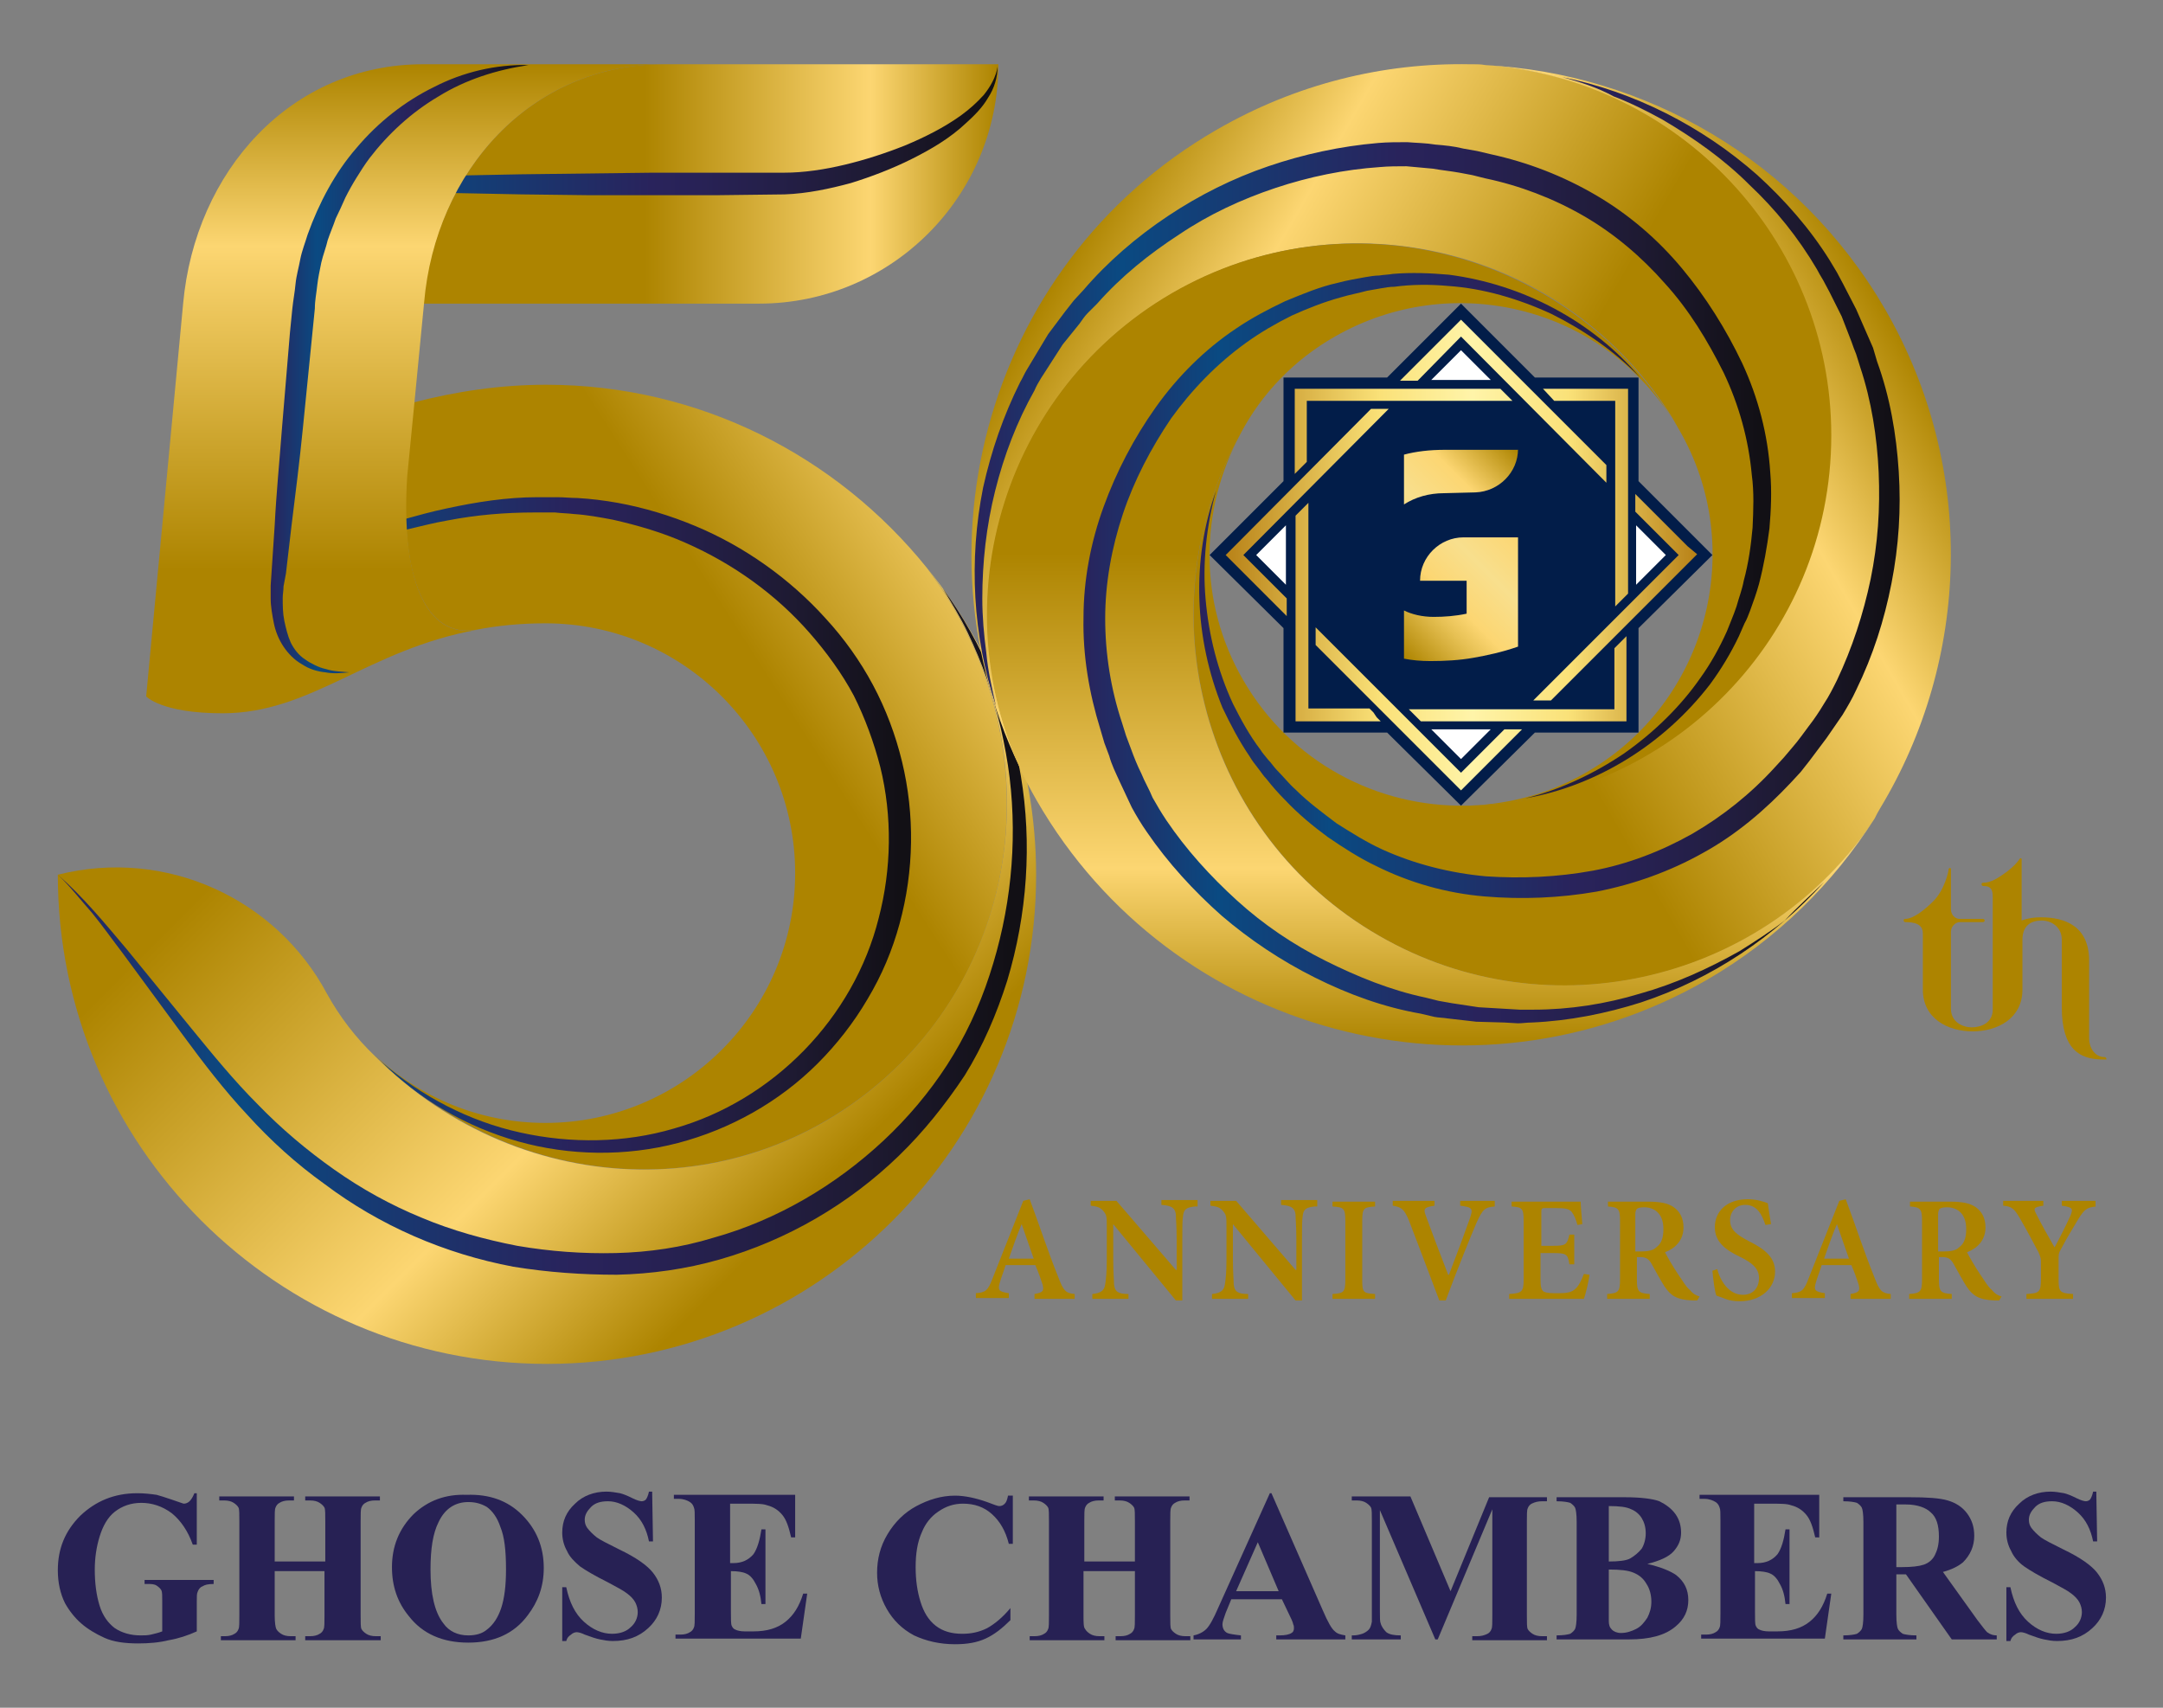 <?xml version="1.0" encoding="utf-8"?>
<!-- Generator: Adobe Illustrator 25.2.1, SVG Export Plug-In . SVG Version: 6.00 Build 0)  -->
<svg version="1.1" id="Layer_1" xmlns="http://www.w3.org/2000/svg" xmlns:xlink="http://www.w3.org/1999/xlink" x="0px" y="0px"
	 viewBox="0 0 269.3 212.6" style="enable-background:new 0 0 269.3 212.6;" xml:space="preserve">
<rect x="0" y="0" width="269.3" height="212.6" fill="#808080" stroke="none"/>
<style type="text/css">
	.st0{fill:#AD8400;}
	.st1{fill:url(#SVGID_1_);}
	.st2{fill:url(#SVGID_2_);}
	.st3{fill:url(#SVGID_3_);}
	.st4{fill:url(#SVGID_4_);}
	.st5{fill:url(#SVGID_5_);}
	.st6{fill:url(#SVGID_6_);}
	.st7{fill:url(#SVGID_7_);}
	.st8{fill:url(#SVGID_8_);}
	.st9{fill:url(#SVGID_9_);}
	.st10{fill:url(#SVGID_10_);}
	.st11{fill:url(#SVGID_11_);}
	.st12{fill:url(#SVGID_12_);}
	.st13{fill:url(#SVGID_13_);}
	.st14{fill:url(#SVGID_14_);}
	.st15{fill:#021D49;}
	.st16{fill:url(#SVGID_15_);}
	.st17{fill:#FFFFFF;}
	.st18{fill:url(#SVGID_16_);}
	.st19{fill:#272154;}
</style>
<g>
	<g>
		<g>
			<g>
				<path class="st0" d="M262,131.6c-1.2,0-1.9-1.2-1.9-2.3v-9.7c0-4.3-3-5.4-6-5.4c-0.8,0-1.6,0.1-2.4,0.4V107c0-0.2-0.2-0.2-0.3,0
					c-0.2,0.3-0.6,0.8-1.5,1.5c-1.1,0.8-2,1.4-3,1.4c-0.3,0-0.2,0.4,0,0.4c1.1,0,1.2,0.6,1.2,1.4l0,14c0,1.6-1.4,2.2-2.6,2.2
					c-1.2,0-2.6-0.7-2.6-2.3v-9.6c0-0.7,0.6-1.2,1.1-1.2h2.9c0.1,0,0.2-0.1,0.2-0.2c0-0.1-0.1-0.2-0.2-0.2h-2.9
					c-0.6,0-1.1-0.5-1.1-1.2v-5c0-0.2-0.3-0.2-0.3,0.1c0,0.2-0.5,2.5-1.9,3.9c-1.1,1.1-2.5,2.2-3.5,2.2c-0.3,0-0.2,0.4,0,0.4
					c1.1,0,2.2,0.2,2.2,1.4v7c0,3.6,3.1,5.2,6.2,5.2s6.2-1.6,6.2-5.2v-6.2c0-1.8,1.1-2.4,2.4-2.4c1.2,0,2.5,0.8,2.5,2.4v8.4
					c0,5.2,2.2,6.5,5.1,6.5l0.4,0C262.3,132,262.3,131.6,262,131.6z"/>
			</g>
			<g>
				<path class="st0" d="M128.8,161.7v-0.6c1.1-0.2,1.2-0.4,1-1.2c-0.2-0.6-0.5-1.5-0.9-2.4h-3.7c-0.2,0.7-0.5,1.4-0.7,2.1
					c-0.3,1-0.2,1.2,1.1,1.4v0.6h-4.1v-0.6c1.2-0.1,1.5-0.3,2.1-1.9l3.8-9.6l0.8-0.2c1.2,3.2,2.3,6.6,3.6,9.8c0.6,1.6,0.9,1.9,2,2
					v0.6H128.8z M127.2,152.4L127.2,152.4c-0.6,1.4-1.1,2.9-1.6,4.3h3.1L127.2,152.4z"/>
				<path class="st0" d="M148.8,150.2c-1,0.1-1.4,0.3-1.5,1.1c-0.1,0.6-0.1,1.4-0.1,3.1v7.5h-0.8l-7.8-9.5h0v4.4
					c0,1.7,0.1,2.5,0.1,3.1c0.1,0.9,0.5,1.2,1.8,1.2v0.6h-4.5v-0.6c1-0.1,1.5-0.4,1.6-1.2c0.1-0.6,0.2-1.5,0.2-3.1v-4
					c0-1.3,0-1.5-0.4-2c-0.4-0.5-0.8-0.6-1.6-0.7v-0.6h3.2l7.4,8.6h0.1v-3.8c0-1.7-0.1-2.5-0.1-3.1c-0.1-0.8-0.5-1.1-1.8-1.2v-0.6
					h4.5V150.2z"/>
				<path class="st0" d="M163.7,150.2c-1,0.1-1.4,0.3-1.5,1.1c-0.1,0.6-0.1,1.4-0.1,3.1v7.5h-0.8l-7.8-9.5h0v4.4
					c0,1.7,0.1,2.5,0.1,3.1c0.1,0.9,0.5,1.2,1.8,1.2v0.6h-4.5v-0.6c1-0.1,1.5-0.4,1.6-1.2c0.1-0.6,0.2-1.5,0.2-3.1v-4
					c0-1.3,0-1.5-0.4-2c-0.4-0.5-0.8-0.6-1.6-0.7v-0.6h3.2l7.4,8.6h0.1v-3.8c0-1.7-0.1-2.5-0.1-3.1c-0.1-0.8-0.5-1.1-1.8-1.2v-0.6
					h4.5V150.2z"/>
				<path class="st0" d="M165.9,161.7v-0.6c1.4-0.1,1.6-0.2,1.6-1.8V152c0-1.6-0.2-1.7-1.6-1.8v-0.6h5.3v0.6
					c-1.4,0.1-1.6,0.2-1.6,1.8v7.3c0,1.6,0.1,1.7,1.6,1.8v0.6H165.9z"/>
				<path class="st0" d="M186.1,150.2c-1.2,0.1-1.5,0.3-2.3,2.1c-0.6,1.4-2.4,5.8-3.8,9.6h-0.8c-1.3-3.4-2.9-7.7-3.8-10
					c-0.6-1.4-0.9-1.6-2-1.8v-0.6h5.2v0.6c-1.3,0.2-1.4,0.4-1.1,1.2c0.5,1.4,1.9,5.1,2.8,7.4h0.1c1-2.6,2-5.3,2.6-7
					c0.4-1.2,0.4-1.4-1.2-1.6v-0.6h4.3V150.2z"/>
				<path class="st0" d="M197.9,158.7c-0.1,0.8-0.5,2.5-0.7,3h-9.3v-0.6c1.6-0.1,1.8-0.3,1.8-1.8V152c0-1.6-0.2-1.7-1.5-1.8v-0.6
					h8.6c0,0.4,0.1,1.7,0.2,2.8l-0.6,0.1c-0.2-0.7-0.4-1.2-0.7-1.6c-0.3-0.4-0.8-0.5-2-0.5h-1.1c-0.7,0-0.7,0-0.7,0.6v4.1h1.4
					c1.6,0,1.8-0.1,2.1-1.4h0.6v3.7h-0.6c-0.2-1.3-0.4-1.4-2.1-1.4h-1.5v3.3c0,0.9,0.1,1.3,0.4,1.5c0.4,0.2,1,0.2,1.8,0.2
					c1.1,0,1.7-0.1,2.2-0.6c0.4-0.4,0.7-1,1-1.8L197.9,158.7z"/>
				<path class="st0" d="M211.3,161.9c-0.1,0-0.4,0-0.6,0c-2-0.1-2.7-0.6-3.5-1.8c-0.5-0.8-1.1-1.9-1.6-2.8
					c-0.3-0.5-0.6-0.8-1.4-0.8h-0.4v2.8c0,1.5,0.2,1.7,1.6,1.8v0.6h-5.3v-0.6c1.4-0.1,1.6-0.3,1.6-1.8V152c0-1.5-0.2-1.7-1.5-1.8
					v-0.6h5c1.5,0,2.5,0.2,3.2,0.7c0.7,0.5,1.2,1.3,1.2,2.5c0,1.6-1,2.6-2.3,3.1c0.3,0.6,1,1.8,1.6,2.7c0.7,1,1,1.6,1.5,2
					c0.4,0.5,0.8,0.7,1.2,0.8L211.3,161.9z M204.3,155.8c0.8,0,1.5-0.1,1.9-0.5c0.7-0.5,0.9-1.3,0.9-2.3c0-2-1.2-2.7-2.4-2.7
					c-0.5,0-0.8,0.1-0.9,0.2c-0.1,0.1-0.2,0.3-0.2,0.7v4.6H204.3z"/>
				<path class="st0" d="M219.8,152.5c-0.4-1.2-1-2.5-2.5-2.5c-1.2,0-1.9,0.9-1.9,1.9c0,1.2,0.8,1.8,2.3,2.6
					c1.8,0.9,3.3,1.9,3.3,3.8c0,2.1-1.8,3.7-4.4,3.7c-0.7,0-1.3-0.1-1.8-0.3c-0.5-0.2-0.8-0.3-1.1-0.4c-0.2-0.4-0.4-2-0.5-3.1
					l0.6-0.2c0.3,1.2,1.3,3.2,3.2,3.2c1.2,0,2-0.8,2-2.1c0-1.2-0.9-1.9-2.3-2.6c-1.7-0.8-3.2-1.8-3.2-3.7c0-2,1.5-3.5,4.1-3.5
					c1.1,0,2,0.3,2.5,0.5c0.1,0.7,0.2,1.5,0.4,2.6L219.8,152.5z"/>
				<path class="st0" d="M230.4,161.7v-0.6c1.1-0.2,1.2-0.4,1-1.2c-0.2-0.6-0.5-1.5-0.9-2.4h-3.7c-0.2,0.7-0.5,1.4-0.7,2.1
					c-0.3,1-0.2,1.2,1.1,1.4v0.6h-4.1v-0.6c1.2-0.1,1.5-0.3,2.1-1.9l3.8-9.6l0.8-0.2c1.2,3.2,2.3,6.6,3.6,9.8c0.6,1.6,0.9,1.9,2,2
					v0.6H230.4z M228.7,152.4L228.7,152.4c-0.6,1.4-1.1,2.9-1.6,4.3h3.1L228.7,152.4z"/>
				<path class="st0" d="M248.9,161.9c-0.1,0-0.4,0-0.6,0c-2-0.1-2.7-0.6-3.5-1.8c-0.5-0.8-1.1-1.9-1.6-2.8
					c-0.3-0.5-0.6-0.8-1.4-0.8h-0.4v2.8c0,1.5,0.2,1.7,1.6,1.8v0.6h-5.3v-0.6c1.4-0.1,1.6-0.3,1.6-1.8V152c0-1.5-0.2-1.7-1.5-1.8
					v-0.6h5c1.5,0,2.5,0.2,3.2,0.7c0.7,0.5,1.2,1.3,1.2,2.5c0,1.6-1,2.6-2.3,3.1c0.3,0.6,1,1.8,1.6,2.7c0.7,1,1,1.6,1.5,2
					c0.4,0.5,0.8,0.7,1.2,0.8L248.9,161.9z M242,155.8c0.8,0,1.5-0.1,1.9-0.5c0.7-0.5,0.9-1.3,0.9-2.3c0-2-1.2-2.7-2.4-2.7
					c-0.5,0-0.8,0.1-0.9,0.2c-0.1,0.1-0.2,0.3-0.2,0.7v4.6H242z"/>
				<path class="st0" d="M261,150.2c-1.2,0.1-1.5,0.4-2.2,1.5c-0.7,1.2-1.3,2.1-2.2,3.8c-0.3,0.5-0.3,0.7-0.3,1.2v2.5
					c0,1.6,0.1,1.8,1.8,1.9v0.6h-5.8v-0.6c1.6-0.1,1.8-0.2,1.8-1.9V157c0-0.4-0.1-0.6-0.3-1.1c-0.6-1.1-1.2-2.3-2.3-4.2
					c-0.7-1.2-1-1.5-2.1-1.6v-0.6h5v0.6c-1.3,0.2-1.2,0.4-0.9,1c0.7,1.4,1.5,2.8,2.3,4.2c0.6-1.1,1.5-2.9,2-4c0.3-0.8,0.3-1-1.1-1.2
					v-0.6h4.2V150.2z"/>
			</g>
		</g>
		<g>
			<g>
				
					<linearGradient id="SVGID_1_" gradientUnits="userSpaceOnUse" x1="1924.231" y1="22.921" x2="1852.667" y2="22.921" gradientTransform="matrix(1 0 0 1 -1800 0)">
					<stop  offset="1.331947e-07" style="stop-color:#AD8400"/>
					<stop  offset="0.221" style="stop-color:#FCD672"/>
					<stop  offset="0.614" style="stop-color:#AD8400"/>
					<stop  offset="0.984" style="stop-color:#AD8400"/>
				</linearGradient>
				<path class="st1" d="M52.7,37.8h41.8c16.4,0,29.8-13.3,29.8-29.8H82.6h0C66.1,8,54.2,21.3,52.7,37.8z"/>
				<linearGradient id="SVGID_2_" gradientUnits="userSpaceOnUse" x1="32.02" y1="16.306" x2="124.225" y2="16.306">
					<stop  offset="0" style="stop-color:#29235C"/>
					<stop  offset="0.184" style="stop-color:#0A4A82"/>
					<stop  offset="0.532" style="stop-color:#29235C"/>
					<stop  offset="0.596" style="stop-color:#282256"/>
					<stop  offset="0.702" style="stop-color:#241F48"/>
					<stop  offset="0.835" style="stop-color:#1E1A32"/>
					<stop  offset="0.984" style="stop-color:#121015"/>
					<stop  offset="1" style="stop-color:#121015"/>
				</linearGradient>
				<path class="st2" d="M32,22.9c5.5-0.4,10.9-0.6,16.4-0.8c5.5-0.2,10.9-0.3,16.4-0.4l8.2-0.1l8.2-0.1c2.7,0,5.5,0,8.2,0l8.1,0
					l0.1,0c2.5,0,5.1-0.4,7.6-1c2.5-0.6,5-1.4,7.5-2.4c2.4-1,4.8-2.2,6.9-3.7c1.1-0.8,2-1.6,2.9-2.6c0.8-1,1.5-2.2,1.7-3.5
					c0,1.3-0.4,2.7-1.2,3.9c-0.7,1.2-1.7,2.2-2.7,3.1c-2,1.9-4.4,3.3-6.8,4.5c-2.4,1.2-5,2.2-7.6,3c-2.6,0.7-5.4,1.3-8.2,1.4l0.1,0
					l-8.3,0.1c-2.7,0-5.5,0-8.2,0l-8.2,0l-8.2-0.1c-5.5-0.1-10.9-0.2-16.4-0.4C43,23.5,37.5,23.3,32,22.9z"/>
				
					<linearGradient id="SVGID_3_" gradientUnits="userSpaceOnUse" x1="1939.515" y1="54.888" x2="1866.937" y2="101.413" gradientTransform="matrix(1 0 0 1 -1800 0)">
					<stop  offset="1.331947e-07" style="stop-color:#AD8400"/>
					<stop  offset="0.221" style="stop-color:#FCD672"/>
					<stop  offset="0.614" style="stop-color:#AD8400"/>
					<stop  offset="0.984" style="stop-color:#AD8400"/>
				</linearGradient>
				<path class="st3" d="M112.1,132.4c16.6-16.6,17.5-43,3.3-61.7C104.2,56.8,87.1,47.9,68,47.9c-5.6,0-11.1,0.8-16.5,2.2l0,0
					l-0.9,9.2c-0.7,12.4,2.3,20.2,8.7,19.1c2.6-0.5,5.4-0.8,8.6-0.8l0,0c17.2,0,31.1,14,31.1,31.1c0,17.2-14,31.1-31.1,31.1
					c-8.2,0-15.7-3.2-21.3-8.5l0,0C65.1,149.9,94,150.4,112.1,132.4z"/>
				<linearGradient id="SVGID_4_" gradientUnits="userSpaceOnUse" x1="23.019" y1="102.647" x2="113.405" y2="102.647">
					<stop  offset="0" style="stop-color:#29235C"/>
					<stop  offset="0.184" style="stop-color:#0A4A82"/>
					<stop  offset="0.532" style="stop-color:#29235C"/>
					<stop  offset="0.596" style="stop-color:#282256"/>
					<stop  offset="0.702" style="stop-color:#241F48"/>
					<stop  offset="0.835" style="stop-color:#1E1A32"/>
					<stop  offset="0.984" style="stop-color:#121015"/>
					<stop  offset="1" style="stop-color:#121015"/>
				</linearGradient>
				<path class="st4" d="M47.5,132.2c5,4.3,10.9,7.4,17.3,8.8c6.3,1.4,13,1.3,19.1-0.5c12.4-3.5,22.4-13.8,25.5-26.2
					c1.6-6.1,1.7-12.7,0.2-18.8c-0.8-3.1-1.9-6.1-3.3-8.9c-1.5-2.8-3.4-5.4-5.5-7.8c-4.2-4.8-9.5-8.6-15.4-11.2
					c-2.9-1.3-6-2.2-9.1-2.9c-1.6-0.3-3.2-0.6-4.8-0.7c-0.8-0.1-1.6-0.1-2.4-0.2c-0.4,0-0.8,0-1.2,0l-1.2,0l-0.1,0
					c-3.7,0-7.3,0.3-10.9,1c-1.8,0.3-3.6,0.8-5.4,1.2c-1.8,0.5-3.7,0.9-5.5,1.3L34,69.9c-3.6,0.9-7.3,1.7-10.9,2.5
					c3.6-1.1,7.2-2.1,10.8-3.1l10.8-3.1l5.4-1.5c1.8-0.5,3.6-1,5.5-1.4c3.7-0.8,7.5-1.4,11.3-1.4l-0.1,0l1.3,0c0.4,0,0.8,0,1.3,0
					c0.8,0,1.7,0.1,2.5,0.1c1.7,0.1,3.3,0.3,5,0.6c3.3,0.6,6.6,1.6,9.7,2.9C92.6,68,98.3,72,102.8,77c2.3,2.5,4.3,5.3,5.9,8.3
					c1.6,3,2.8,6.2,3.6,9.5c1.6,6.6,1.5,13.6-0.3,20.2c-0.9,3.3-2.2,6.4-4,9.4c-1.7,2.9-3.8,5.6-6.2,8c-4.8,4.8-10.9,8.2-17.4,9.9
					c-6.5,1.7-13.5,1.6-19.9-0.2C58.1,140.3,52.2,136.9,47.5,132.2z"/>
				
					<linearGradient id="SVGID_5_" gradientUnits="userSpaceOnUse" x1="1904.346" y1="145.437" x2="1812.002" y2="53.093" gradientTransform="matrix(1 0 0 1 -1800 0)">
					<stop  offset="1.331947e-07" style="stop-color:#AD8400"/>
					<stop  offset="0.221" style="stop-color:#FCD672"/>
					<stop  offset="0.614" style="stop-color:#AD8400"/>
					<stop  offset="0.984" style="stop-color:#AD8400"/>
				</linearGradient>
				<path class="st5" d="M112.1,132.4c-18,18-47,17.5-65.4-0.9l0,0c-2.4-2.3-4.4-4.9-6-7.8l0,0c-6.3-11.8-20-18.2-33.5-14.8
					c0,33.6,27.3,60.9,60.9,60.9s60.9-27.3,60.9-60.9c0-14.4-5.1-27.7-13.5-38.1C129.6,89.4,128.7,115.7,112.1,132.4z"/>
				<linearGradient id="SVGID_6_" gradientUnits="userSpaceOnUse" x1="7.153" y1="115.908" x2="127.665" y2="115.908">
					<stop  offset="0" style="stop-color:#29235C"/>
					<stop  offset="0.184" style="stop-color:#0A4A82"/>
					<stop  offset="0.532" style="stop-color:#29235C"/>
					<stop  offset="0.596" style="stop-color:#282256"/>
					<stop  offset="0.702" style="stop-color:#241F48"/>
					<stop  offset="0.835" style="stop-color:#1E1A32"/>
					<stop  offset="0.984" style="stop-color:#121015"/>
					<stop  offset="1" style="stop-color:#121015"/>
				</linearGradient>
				<path class="st6" d="M7.2,108.9c3.2,2.8,5.9,6.1,8.6,9.3l8,9.8c2.7,3.3,5.3,6.5,8.3,9.5c2.9,3,6.1,5.7,9.5,8.1
					c3.4,2.4,7,4.4,10.9,6c3.8,1.6,7.8,2.7,11.9,3.5c4.1,0.7,8.2,1,12.3,0.9c4.1-0.1,8.2-0.7,12.1-1.9c7.9-2.2,15.2-6.5,21.2-12.1
					c3-2.8,5.7-6,7.9-9.4c2.2-3.4,4-7.2,5.3-11.2c2.6-7.9,3.5-16.3,2.5-24.6c-0.5-4.1-1.5-8.2-2.8-12.2c-0.7-2-1.5-3.9-2.4-5.8
					c-0.9-1.9-2-3.7-3.1-5.5c5,6.8,8.3,14.9,9.7,23.3c1.4,8.4,0.8,17.2-1.7,25.5c-1.3,4.1-3,8.1-5.3,11.8c-2.4,3.6-5.1,7-8.2,10
					c-6.2,6-13.9,10.5-22.3,12.9c-4.2,1.2-8.5,1.8-12.8,1.9c-4.3,0-8.6-0.3-12.9-1c-8.5-1.6-16.6-5.1-23.5-10.3
					c-3.5-2.5-6.7-5.4-9.6-8.6c-2.9-3.1-5.5-6.5-8-9.9l-7.5-10.2c-1.3-1.7-2.5-3.4-3.8-5C10,112,8.7,110.3,7.2,108.9z"/>
				
					<linearGradient id="SVGID_7_" gradientUnits="userSpaceOnUse" x1="1850.374" y1="8.033" x2="1850.374" y2="110.476" gradientTransform="matrix(1 0 0 1 -1800 0)">
					<stop  offset="1.331947e-07" style="stop-color:#AD8400"/>
					<stop  offset="0.221" style="stop-color:#FCD672"/>
					<stop  offset="0.614" style="stop-color:#AD8400"/>
					<stop  offset="0.984" style="stop-color:#AD8400"/>
				</linearGradient>
				<path class="st7" d="M50.7,59.3l0.9-9.2l0,0l0,0l1.2-12.4C54.2,21.3,66.1,8,82.6,8h0H52.7C36.2,8,24.3,21.3,22.8,37.8v0
					l-4.6,48.9c0,0,1.9,2.1,9.5,2.1c11.1,0,18-7.9,31.7-10.4C52.9,79.6,49.9,71.8,50.7,59.3z"/>
				<linearGradient id="SVGID_8_" gradientUnits="userSpaceOnUse" x1="33.567" y1="45.933" x2="65.752" y2="45.933">
					<stop  offset="0" style="stop-color:#29235C"/>
					<stop  offset="0.184" style="stop-color:#0A4A82"/>
					<stop  offset="0.532" style="stop-color:#29235C"/>
					<stop  offset="0.596" style="stop-color:#282256"/>
					<stop  offset="0.702" style="stop-color:#241F48"/>
					<stop  offset="0.835" style="stop-color:#1E1A32"/>
					<stop  offset="0.984" style="stop-color:#121015"/>
					<stop  offset="1" style="stop-color:#121015"/>
				</linearGradient>
				<path class="st8" d="M43.5,83.7c-1,0.1-2,0.2-3,0c-1-0.1-2-0.4-2.9-1c-0.9-0.5-1.7-1.3-2.3-2.2c-0.6-0.9-1-1.9-1.2-2.9
					c-0.2-1-0.4-2.1-0.4-3.1c0-0.5,0-1.1,0-1.6l0.1-1.5l0.4-6c0.2-4,0.6-8,0.9-12l1-12l0.3-3c0.1-1,0.3-2,0.4-3.1
					c0.1-1,0.4-2,0.6-3.1c0.2-1,0.6-2,0.9-3c1.4-3.9,3.4-7.7,6.1-10.8c2.7-3.2,6-5.8,9.7-7.6C57.6,9,61.7,8,65.8,8.1
					c-4,0.6-7.8,1.8-11.2,3.9c-3.4,2-6.3,4.7-8.6,7.7c-0.6,0.8-1.1,1.6-1.6,2.4c-0.5,0.8-1,1.7-1.4,2.5c-0.4,0.9-0.8,1.8-1.2,2.6
					c-0.3,0.9-0.7,1.8-1,2.7c-0.2,0.9-0.6,1.9-0.8,2.8c-0.2,1-0.4,1.9-0.5,2.8c-0.1,1-0.3,1.9-0.3,2.9l-0.3,3l-1.2,12
					c-0.4,4-0.9,8-1.4,12l-0.7,6L35.3,73c0,0.5-0.1,1-0.1,1.4c0,1,0,1.9,0.2,2.9c0.2,0.9,0.4,1.8,0.8,2.7c0.4,0.8,1,1.6,1.8,2.1
					c0.4,0.3,0.8,0.5,1.2,0.7c0.4,0.2,0.9,0.4,1.4,0.5C41.5,83.6,42.5,83.6,43.5,83.7z"/>
			</g>
			<g>
				<g>
					
						<linearGradient id="SVGID_9_" gradientUnits="userSpaceOnUse" x1="-4563.653" y1="9364.354" x2="-4477.276" y2="9414.225" gradientTransform="matrix(0.5 0.866 0.866 -0.5 -5697.119 8670.193)">
						<stop  offset="1.331947e-07" style="stop-color:#AD8400"/>
						<stop  offset="0.221" style="stop-color:#FCD672"/>
						<stop  offset="0.614" style="stop-color:#AD8400"/>
						<stop  offset="0.984" style="stop-color:#AD8400"/>
					</linearGradient>
					<path class="st9" d="M228.1,54.2c0,25.1-20.1,45.6-45.1,46.1c5-0.2,10-1.5,14.6-4.2c14.9-8.6,20.1-27.8,11.4-42.7
						c-0.3-0.5-0.5-0.9-0.8-1.4c-13.1-21-40.6-28-62.2-15.5c-22,12.7-29.6,41-16.9,63.1c-16.8-29.2-6.8-66.6,22.3-83.4
						c10-5.8,20.9-8.4,31.6-8.2c0.1,0,0.3,0,0.4,0c0.5,0,1,0,1.5,0.1C209,9.7,228.1,29.7,228.1,54.2z"/>
					
						<linearGradient id="SVGID_10_" gradientUnits="userSpaceOnUse" x1="-4505.371" y1="9453.25" x2="-4505.371" y2="9353.498" gradientTransform="matrix(0.5 0.866 0.866 -0.5 -5697.119 8670.193)">
						<stop  offset="1.331947e-07" style="stop-color:#AD8400"/>
						<stop  offset="0.221" style="stop-color:#FCD672"/>
						<stop  offset="0.614" style="stop-color:#AD8400"/>
						<stop  offset="0.984" style="stop-color:#AD8400"/>
					</linearGradient>
					<path class="st10" d="M233.4,101.9c-13.3,20.3-40.4,26.9-61.7,14.6c-21.8-12.6-29.5-40.4-17.3-62.4c-5,9.3-5.3,20.8,0.4,30.6
						c5.9,10.2,16.7,15.8,27.7,15.6c-0.2,0-0.4,0-0.6,0c0.2,0,0.4,0,0.6,0c0.1,0,0.3,0,0.4,0c25-0.6,45.1-21,45.1-46.1
						c0-24.4-19.1-44.5-43.2-46.1c20,1,39.1,11.8,49.9,30.4c11.5,19.9,10.5,43.7-0.6,62.1c-0.1,0.2-0.3,0.5-0.4,0.7
						C233.6,101.5,233.5,101.7,233.4,101.9z"/>
					
						<linearGradient id="SVGID_11_" gradientUnits="userSpaceOnUse" x1="-4458.288" y1="9358.406" x2="-4544.665" y2="9408.276" gradientTransform="matrix(0.5 0.866 0.866 -0.5 -5697.119 8670.193)">
						<stop  offset="1.331947e-07" style="stop-color:#AD8400"/>
						<stop  offset="0.221" style="stop-color:#FCD672"/>
						<stop  offset="0.614" style="stop-color:#AD8400"/>
						<stop  offset="0.984" style="stop-color:#AD8400"/>
					</linearGradient>
					<path class="st11" d="M145.9,36.5c21.6-12.5,49.1-5.4,62.2,15.5c-9-13.9-27.4-18.4-41.9-10.1c-5.1,2.9-9.1,7.1-11.7,12
						c0.1-0.2,0.2-0.3,0.3-0.5c-0.1,0.2-0.2,0.3-0.3,0.5c0,0.1-0.1,0.1-0.1,0.2c-12.2,21.9-4.6,49.8,17.3,62.4
						c21.3,12.3,48.4,5.6,61.7-14.6c-5.1,8-12.1,15-20.9,20.1c-29.2,16.8-66.6,6.8-83.4-22.3C116.3,77.6,123.9,49.3,145.9,36.5z"/>
				</g>
				<linearGradient id="SVGID_12_" gradientUnits="userSpaceOnUse" x1="134.758" y1="80.593" x2="227.131" y2="80.593">
					<stop  offset="0" style="stop-color:#29235C"/>
					<stop  offset="0.184" style="stop-color:#0A4A82"/>
					<stop  offset="0.532" style="stop-color:#29235C"/>
					<stop  offset="0.596" style="stop-color:#282256"/>
					<stop  offset="0.702" style="stop-color:#241F48"/>
					<stop  offset="0.835" style="stop-color:#1E1A32"/>
					<stop  offset="0.984" style="stop-color:#121015"/>
					<stop  offset="1" style="stop-color:#121015"/>
				</linearGradient>
				<path class="st12" d="M227.1,109.8c-6.1,6.8-14,12.1-22.8,15c-4.4,1.4-9,2.3-13.6,2.5c-0.6,0-1.2,0.1-1.7,0.1l-1.7-0.1l-3.5-0.1
					l-3.5-0.4c-0.6-0.1-1.2-0.1-1.7-0.2l-1.7-0.4c-4.6-0.8-9-2.4-13.2-4.5c-4.2-2.1-8.1-4.7-11.6-7.7c-3.5-3.1-6.7-6.6-9.3-10.4
					c-0.7-1-1.3-2-1.9-3.1c-0.5-1.1-1-2.1-1.5-3.2c-0.5-1.1-1-2.1-1.3-3.2l-0.6-1.6l-0.5-1.7c-1.4-4.5-2.2-9.2-2.1-13.9
					c0-4.7,0.9-9.4,2.5-13.8c1.6-4.4,3.8-8.6,6.5-12.4c2.7-3.8,6.1-7.2,10-9.8c1.9-1.3,4-2.4,6.1-3.4c2.2-0.9,4.3-1.8,6.6-2.3
					c1.1-0.3,2.3-0.5,3.4-0.7c0.6-0.1,1.2-0.2,1.7-0.2c0.6-0.1,1.2-0.1,1.7-0.2c2.3-0.2,4.7-0.1,7,0.1c9.2,1.2,17.9,5.8,23.8,12.8
					c-3.2-3.3-7-5.9-11-7.9c-4.1-1.9-8.5-3.2-12.9-3.5c-2.2-0.2-4.5-0.2-6.7,0.1c-0.6,0-1.1,0.1-1.7,0.2c-0.6,0.1-1.1,0.2-1.7,0.3
					c-1.1,0.3-2.2,0.5-3.2,0.8c-2.2,0.6-4.2,1.4-6.2,2.3c-2,1-3.9,2.1-5.7,3.4c-3.6,2.6-6.7,5.8-9.3,9.4c-2.5,3.7-4.6,7.7-6,11.9
					c-1.4,4.2-2.2,8.6-2.2,13c0,4.4,0.7,8.8,2.1,13l0.5,1.6l0.6,1.6c0.4,1.1,0.8,2.1,1.3,3.1c0.4,1,1,2,1.4,3
					c0.5,0.9,1.1,1.9,1.7,2.8c2.5,3.7,5.5,7,8.8,10c3.3,3,7,5.5,11,7.5c4,2,8.2,3.7,12.5,4.6l1.6,0.4c0.6,0.1,1.1,0.2,1.7,0.3
					l3.3,0.5l3.4,0.2l1.7,0.1c0.6,0,1.1,0,1.7,0c4.5,0,9-0.7,13.3-2c4.3-1.2,8.5-3.1,12.4-5.3c1.9-1.2,3.8-2.4,5.6-3.8
					C223.8,112.9,225.5,111.4,227.1,109.8z"/>
				<linearGradient id="SVGID_13_" gradientUnits="userSpaceOnUse" x1="121.38" y1="58.664" x2="220.572" y2="58.664">
					<stop  offset="0" style="stop-color:#29235C"/>
					<stop  offset="0.184" style="stop-color:#0A4A82"/>
					<stop  offset="0.532" style="stop-color:#29235C"/>
					<stop  offset="0.596" style="stop-color:#282256"/>
					<stop  offset="0.702" style="stop-color:#241F48"/>
					<stop  offset="0.835" style="stop-color:#1E1A32"/>
					<stop  offset="0.984" style="stop-color:#121015"/>
					<stop  offset="1" style="stop-color:#121015"/>
				</linearGradient>
				<path class="st13" d="M124,87.9c-2.9-8.7-3.4-18.2-1.6-27.2c1-4.5,2.5-8.9,4.6-13.1c0.3-0.5,0.5-1,0.8-1.5l0.9-1.5l1.8-3
					l2.1-2.8c0.4-0.5,0.7-0.9,1.1-1.4l1.2-1.3c3-3.5,6.6-6.6,10.5-9.2c3.9-2.6,8.1-4.7,12.5-6.2c4.4-1.5,9-2.5,13.7-2.9
					c1.2-0.1,2.4-0.1,3.6-0.1c1.2,0.1,2.3,0.1,3.5,0.3c1.2,0.1,2.3,0.2,3.5,0.5l1.7,0.3l1.7,0.4c4.6,1,9,2.7,13.1,5.1
					c4.1,2.4,7.7,5.5,10.7,9.1c3,3.6,5.5,7.6,7.5,11.8c2,4.3,3.2,8.9,3.5,13.6c0.2,2.3,0.1,4.7-0.1,7c-0.3,2.3-0.7,4.6-1.3,6.9
					c-0.3,1.1-0.7,2.2-1.1,3.3c-0.2,0.5-0.4,1.1-0.7,1.6c-0.2,0.5-0.5,1.1-0.7,1.6c-1,2.1-2.2,4.1-3.6,6c-5.7,7.4-14,12.6-23,14.2
					c4.4-1.1,8.6-3.1,12.3-5.6c3.7-2.6,7-5.8,9.5-9.4c1.3-1.8,2.4-3.8,3.3-5.8c0.2-0.5,0.4-1,0.6-1.5c0.2-0.5,0.4-1,0.6-1.6
					c0.3-1.1,0.7-2.1,0.9-3.2c0.6-2.2,0.9-4.4,1.1-6.6c0.1-2.2,0.2-4.4-0.1-6.6c-0.4-4.4-1.6-8.7-3.5-12.7c-2-4-4.3-7.8-7.3-11.1
					c-2.9-3.3-6.3-6.2-10.1-8.4c-3.8-2.2-8-3.8-12.3-4.7l-1.6-0.4l-1.6-0.3c-1.1-0.2-2.2-0.3-3.3-0.5c-1.1-0.1-2.2-0.2-3.3-0.3
					c-1.1,0-2.2,0-3.3,0.1c-4.4,0.3-8.8,1.2-13,2.6c-4.2,1.4-8.3,3.3-12,5.8c-3.7,2.4-7.2,5.2-10.2,8.6l-1.2,1.2
					c-0.4,0.4-0.7,0.9-1,1.3l-2.1,2.6l-1.8,2.8l-0.9,1.4c-0.3,0.5-0.6,1-0.8,1.5c-2.2,3.9-3.8,8.1-4.9,12.5
					c-1.1,4.4-1.6,8.9-1.6,13.4c0,2.3,0.2,4.5,0.5,6.8C123,83.5,123.5,85.7,124,87.9z"/>
				<linearGradient id="SVGID_14_" gradientUnits="userSpaceOnUse" x1="149.491" y1="60.569" x2="236.626" y2="60.569">
					<stop  offset="0" style="stop-color:#29235C"/>
					<stop  offset="0.184" style="stop-color:#0A4A82"/>
					<stop  offset="0.532" style="stop-color:#29235C"/>
					<stop  offset="0.596" style="stop-color:#282256"/>
					<stop  offset="0.702" style="stop-color:#241F48"/>
					<stop  offset="0.835" style="stop-color:#1E1A32"/>
					<stop  offset="0.984" style="stop-color:#121015"/>
					<stop  offset="1" style="stop-color:#121015"/>
				</linearGradient>
				<path class="st14" d="M194.5,9.6c8.9,1.8,17.4,6.1,24.3,12.2c3.4,3.1,6.5,6.6,9,10.6c0.3,0.5,0.6,1,0.9,1.5l0.8,1.5l1.6,3.1
					l1.4,3.2c0.2,0.5,0.5,1.1,0.7,1.6l0.5,1.7c1.6,4.4,2.4,9,2.7,13.7c0.3,4.7,0,9.3-0.9,13.9c-0.9,4.6-2.3,9-4.4,13.3
					c-0.5,1.1-1.1,2.1-1.7,3.1c-0.7,1-1.3,1.9-2,2.9c-0.7,0.9-1.4,1.9-2.1,2.8l-1.1,1.4l-1.2,1.3c-3.2,3.4-6.8,6.5-11,8.8
					c-4.1,2.3-8.6,3.9-13.2,4.8c-4.6,0.8-9.3,1-14,0.6c-4.7-0.4-9.3-1.7-13.5-3.8c-2.1-1-4.1-2.3-6-3.6c-1.9-1.4-3.7-2.9-5.3-4.6
					c-0.8-0.8-1.6-1.7-2.3-2.6c-0.4-0.4-0.7-0.9-1.1-1.4c-0.4-0.5-0.7-0.9-1-1.4c-1.3-1.9-2.4-4-3.4-6.1c-3.5-8.6-3.9-18.4-0.8-27
					c-1.2,4.4-1.7,9-1.3,13.5c0.4,4.5,1.5,8.9,3.4,13c1,2,2.1,4,3.4,5.7c0.3,0.5,0.7,0.9,1,1.3c0.4,0.4,0.7,0.9,1.1,1.3
					c0.8,0.8,1.5,1.7,2.3,2.4c1.6,1.6,3.4,2.9,5.1,4.2c1.9,1.2,3.8,2.4,5.8,3.3c4,1.8,8.4,2.9,12.8,3.3c4.4,0.3,8.9,0.1,13.3-0.7
					c4.3-0.8,8.5-2.4,12.4-4.6c3.8-2.2,7.3-5,10.3-8.3l1.1-1.2l1.1-1.3c0.7-0.8,1.4-1.8,2-2.6c0.7-0.9,1.3-1.8,1.9-2.8
					c0.6-0.9,1.1-1.9,1.6-2.9c1.9-4,3.3-8.3,4.2-12.6c0.9-4.4,1.2-8.8,1-13.3c-0.2-4.4-0.9-8.9-2.3-13.1l-0.5-1.6
					c-0.2-0.5-0.4-1-0.6-1.6l-1.2-3.1l-1.5-3l-0.8-1.5c-0.3-0.5-0.6-1-0.8-1.4c-2.3-3.9-5.1-7.4-8.4-10.5c-3.2-3.2-6.9-5.8-10.8-8.1
					c-2-1.1-4-2.1-6.1-2.9C198.9,10.9,196.7,10.2,194.5,9.6z"/>
			</g>
		</g>
		<g>
			<polygon class="st15" points="204,78.2 213.2,69.1 204,59.9 204,47 191.1,47 181.9,37.8 172.7,47 159.8,47 159.8,59.9 
				150.6,69.1 159.8,78.2 159.8,91.2 172.7,91.2 181.9,100.3 191.1,91.2 204,91.2 			"/>
			<linearGradient id="SVGID_15_" gradientUnits="userSpaceOnUse" x1="152.594" y1="69.071" x2="211.193" y2="69.071">
				<stop  offset="0" style="stop-color:#B88217"/>
				<stop  offset="0.215" style="stop-color:#E4C156"/>
				<stop  offset="0.328" style="stop-color:#FAE178"/>
				<stop  offset="0.524" style="stop-color:#FFF4A9"/>
				<stop  offset="0.73" style="stop-color:#FAE178"/>
				<stop  offset="1" style="stop-color:#B88217"/>
			</linearGradient>
			<path class="st16" d="M171.4,89.3l0.5,0.5h-9.1h-1.5v-1.5V64.2l1-1l0.6-0.6v25.6h7.6l0.5,0.5L171.4,89.3z M193.5,49.9h7.6v25.6
				l0.8-0.8l0.8-0.8V49.9v-1.5h-1.5h-9.1l0.1,0.1L193.5,49.9z M162.7,57.5v-7.6h25.6l-0.5-0.5l-0.5-0.5l-0.5-0.5l0,0h-24.1h-1.5v1.5
				V59l0.7-0.7L162.7,57.5z M201.1,88.3h-25.7l1.5,1.5h24.1h1.5v-1.5v-9.1l-1.5,1.5V88.3z M172.9,50.9h-2.2L153.7,68h0l-1.1,1.1
				l1.1,1.1v0l6.5,6.5v-2.2l-5.4-5.4L172.9,50.9z M181.9,41.9L200,60.1v-2.2l-18.1-18.1l-1.1,1.1l-6.5,6.5h2.2L181.9,41.9z
				 M181.9,96.2l-18.1-18.1v2.2l18.1,18.1l1.1-1.1l6.5-6.5h-2.2L181.9,96.2z M210.1,68l-6.5-6.5v2.2l5.4,5.4l-18.1,18.1h2.2
				l17.1-17.1l1.1-1.1L210.1,68z"/>
			<polygon class="st17" points="181.9,43.6 178.2,47.3 185.6,47.3 			"/>
			<polygon class="st17" points="181.9,94.5 185.6,90.8 178.2,90.8 			"/>
			<polygon class="st17" points="207.4,69.1 203.7,65.4 203.7,72.8 			"/>
			<polygon class="st17" points="156.4,69.1 160.1,72.8 160.1,65.4 			"/>
			<linearGradient id="SVGID_16_" gradientUnits="userSpaceOnUse" x1="171.588" y1="78.783" x2="191.737" y2="58.634">
				<stop  offset="1.086869e-06" style="stop-color:#AD8400"/>
				<stop  offset="1.010950e-02" style="stop-color:#B08704"/>
				<stop  offset="0.228" style="stop-color:#E6C053"/>
				<stop  offset="0.328" style="stop-color:#FCD672"/>
				<stop  offset="0.524" style="stop-color:#F8DF8D"/>
				<stop  offset="0.73" style="stop-color:#FCD672"/>
				<stop  offset="1" style="stop-color:#AD8400"/>
			</linearGradient>
			<path class="st18" d="M189,55.9L189,55.9c0,2.9-2.4,5.3-5.3,5.4l-3.9,0.1c-1.9,0-3.6,0.5-5,1.4v-6.2c1.5-0.4,3.2-0.6,5.1-0.6H189
				z M176.8,72.3L176.8,72.3l5.8,0v4.1c-1.4,0.3-2.8,0.4-4.1,0.4c-1.4,0-2.7-0.3-3.7-0.8v6c1,0.2,2.1,0.3,3.3,0.3
				c1.8,0,3.6-0.1,5.3-0.4c1.7-0.3,3.6-0.7,5.6-1.4V66.9h-6.8C179.3,66.9,176.8,69.3,176.8,72.3z"/>
		</g>
		<g>
			<path class="st19" d="M24.5,186v6.3H24c-0.6-1.7-1.5-3-2.6-3.9c-1.2-0.9-2.5-1.3-3.8-1.3c-1.3,0-2.4,0.4-3.3,1.1
				c-0.9,0.7-1.5,1.8-1.9,3.1c-0.4,1.3-0.6,2.7-0.6,4.1c0,1.7,0.2,3.2,0.6,4.5c0.4,1.3,1.1,2.2,1.9,2.8c0.9,0.6,2,0.9,3.2,0.9
				c0.4,0,0.9,0,1.3-0.1c0.4-0.1,0.9-0.2,1.4-0.4v-3.7c0-0.7,0-1.2-0.1-1.4c-0.1-0.2-0.3-0.4-0.6-0.6c-0.3-0.2-0.7-0.2-1.1-0.2H18
				v-0.5h8.6v0.5c-0.7,0-1.1,0.1-1.4,0.3c-0.3,0.1-0.5,0.4-0.6,0.7c-0.1,0.2-0.1,0.6-0.1,1.2v3.7c-1.1,0.5-2.3,0.9-3.5,1.1
				c-1.2,0.3-2.5,0.4-3.8,0.4c-1.7,0-3.1-0.2-4.2-0.7c-1.1-0.5-2.1-1.1-2.9-1.8s-1.5-1.6-2-2.5c-0.6-1.2-0.9-2.6-0.9-4.1
				c0-2.7,0.9-4.9,2.8-6.8c1.9-1.8,4.2-2.8,7.1-2.8c0.9,0,1.7,0.1,2.4,0.2c0.4,0.1,1,0.3,1.9,0.6c0.9,0.3,1.4,0.5,1.5,0.5
				c0.2,0,0.5-0.1,0.7-0.3c0.2-0.2,0.4-0.5,0.6-1H24.5z"/>
			<path class="st19" d="M34.2,195.6v5.5c0,0.9,0.1,1.5,0.2,1.7c0.1,0.2,0.3,0.4,0.6,0.6c0.3,0.2,0.7,0.3,1.2,0.3h0.6v0.5h-9.3v-0.5
				H28c0.5,0,0.9-0.1,1.2-0.3c0.2-0.1,0.4-0.3,0.5-0.6c0.1-0.2,0.1-0.8,0.1-1.7v-11.7c0-0.9,0-1.5-0.1-1.7c-0.1-0.2-0.3-0.4-0.6-0.6
				c-0.3-0.2-0.7-0.3-1.2-0.3h-0.6v-0.5h9.3v0.5h-0.6c-0.5,0-0.9,0.1-1.2,0.3c-0.2,0.1-0.4,0.3-0.5,0.6c-0.1,0.2-0.1,0.8-0.1,1.7v5
				h6.3v-5c0-0.9,0-1.5-0.1-1.7c-0.1-0.2-0.3-0.4-0.6-0.6c-0.3-0.2-0.7-0.3-1.2-0.3H38v-0.5h9.3v0.5h-0.6c-0.5,0-0.9,0.1-1.2,0.3
				c-0.2,0.1-0.4,0.3-0.5,0.6c-0.1,0.2-0.1,0.8-0.1,1.7v11.7c0,0.9,0,1.5,0.1,1.7c0.1,0.2,0.3,0.4,0.6,0.6c0.3,0.2,0.7,0.3,1.2,0.3
				h0.6v0.5H38v-0.5h0.6c0.5,0,0.9-0.1,1.2-0.3c0.2-0.1,0.4-0.3,0.5-0.6c0.1-0.2,0.1-0.8,0.1-1.7v-5.5H34.2z"/>
			<path class="st19" d="M58.1,186.1c2.8-0.1,5.1,0.7,6.9,2.5c1.8,1.8,2.7,4,2.7,6.6c0,2.3-0.7,4.2-2,5.9c-1.7,2.3-4.2,3.4-7.4,3.4
				c-3.2,0-5.7-1.1-7.4-3.3c-1.4-1.7-2.1-3.7-2.1-6.1c0-2.6,0.9-4.8,2.7-6.6C53.3,186.8,55.5,186,58.1,186.1z M58.3,187
				c-1.6,0-2.9,0.8-3.7,2.5c-0.7,1.4-1,3.3-1,5.9c0,3,0.5,5.3,1.6,6.7c0.7,1,1.8,1.5,3.1,1.5c0.9,0,1.7-0.2,2.3-0.7
				c0.8-0.6,1.4-1.5,1.8-2.7s0.6-2.8,0.6-4.8c0-2.4-0.2-4.1-0.7-5.3c-0.4-1.2-1-2-1.7-2.5C59.9,187.2,59.2,187,58.3,187z"/>
			<path class="st19" d="M81.2,186l0.1,5.9h-0.5c-0.3-1.5-0.9-2.7-1.9-3.6c-1-0.9-2.1-1.4-3.2-1.4c-0.9,0-1.6,0.2-2.1,0.7
				c-0.5,0.5-0.8,1-0.8,1.6c0,0.4,0.1,0.7,0.3,1c0.3,0.4,0.7,0.8,1.2,1.2c0.4,0.3,1.4,0.8,2.8,1.5c2.1,1,3.5,2,4.2,2.9
				c0.7,0.9,1.1,1.9,1.1,3.1c0,1.5-0.6,2.8-1.7,3.8c-1.2,1.1-2.6,1.6-4.4,1.6c-0.6,0-1.1-0.1-1.6-0.2c-0.5-0.1-1.1-0.3-1.9-0.6
				c-0.4-0.2-0.8-0.3-1-0.3c-0.2,0-0.5,0.1-0.7,0.3c-0.3,0.2-0.5,0.4-0.6,0.8H70v-6.7h0.5c0.4,1.9,1.1,3.3,2.2,4.3
				c1.1,1,2.3,1.5,3.5,1.5c1,0,1.8-0.3,2.3-0.8c0.6-0.5,0.9-1.2,0.9-1.9c0-0.4-0.1-0.8-0.3-1.2c-0.2-0.4-0.6-0.8-1-1.1
				c-0.5-0.4-1.3-0.8-2.4-1.4c-1.6-0.8-2.8-1.5-3.5-2c-0.7-0.6-1.3-1.2-1.6-1.9c-0.4-0.7-0.6-1.5-0.6-2.3c0-1.4,0.5-2.6,1.6-3.6
				c1-1,2.4-1.5,3.9-1.5c0.6,0,1.1,0.1,1.7,0.2c0.4,0.1,0.9,0.3,1.5,0.6c0.6,0.3,1,0.4,1.2,0.4c0.2,0,0.4-0.1,0.5-0.2
				c0.1-0.1,0.3-0.5,0.4-1H81.2z"/>
			<path class="st19" d="M90.9,187.4v7.2h0.4c1.1,0,1.9-0.4,2.5-1.1c0.5-0.7,0.8-1.8,1-3.1h0.5v9.3h-0.5c-0.1-1-0.3-1.8-0.7-2.5
				c-0.3-0.6-0.7-1.1-1.2-1.3c-0.4-0.2-1.1-0.3-1.9-0.3v5c0,1,0,1.6,0.1,1.8c0.1,0.2,0.2,0.4,0.5,0.5c0.2,0.1,0.6,0.2,1.1,0.2h1.1
				c1.7,0,3-0.4,4-1.2c1-0.8,1.7-1.9,2.2-3.5h0.5l-0.8,5.6H84.1v-0.5h0.6c0.5,0,0.9-0.1,1.2-0.3c0.2-0.1,0.4-0.3,0.5-0.6
				c0.1-0.2,0.1-0.8,0.1-1.7v-11.7c0-0.8,0-1.3-0.1-1.5c-0.1-0.3-0.2-0.5-0.5-0.7c-0.3-0.2-0.8-0.4-1.4-0.4h-0.6v-0.5H99v5.3h-0.5
				c-0.3-1.3-0.6-2.2-1.1-2.8c-0.5-0.6-1.1-1-1.9-1.2c-0.5-0.2-1.4-0.2-2.8-0.2H90.9z"/>
			<path class="st19" d="M126.1,186v6.2h-0.5c-0.4-1.6-1.1-2.8-2.1-3.7c-1-0.9-2.2-1.3-3.6-1.3c-1.1,0-2.1,0.3-3.1,1
				c-0.9,0.6-1.6,1.5-2,2.5c-0.6,1.3-0.8,2.8-0.8,4.4c0,1.6,0.2,3,0.6,4.3c0.4,1.3,1,2.3,1.9,3c0.9,0.7,2,1,3.3,1
				c1.1,0,2.1-0.2,3.1-0.7c0.9-0.5,1.9-1.3,2.9-2.5v1.5c-1,1-2,1.8-3.1,2.3c-1.1,0.5-2.3,0.7-3.8,0.7c-1.9,0-3.6-0.4-5.1-1.1
				c-1.5-0.8-2.6-1.9-3.4-3.3c-0.8-1.4-1.2-2.9-1.2-4.5c0-1.7,0.4-3.3,1.3-4.8c0.9-1.5,2.1-2.7,3.6-3.5c1.5-0.8,3.1-1.3,4.8-1.3
				c1.2,0,2.6,0.3,4,0.8c0.8,0.3,1.3,0.5,1.5,0.5c0.3,0,0.5-0.1,0.7-0.3s0.3-0.5,0.4-1H126.1z"/>
			<path class="st19" d="M134.9,195.6v5.5c0,0.9,0,1.5,0.2,1.7c0.1,0.2,0.3,0.4,0.6,0.6c0.3,0.2,0.7,0.3,1.2,0.3h0.6v0.5h-9.3v-0.5
				h0.6c0.5,0,0.9-0.1,1.2-0.3c0.2-0.1,0.4-0.3,0.5-0.6c0.1-0.2,0.1-0.8,0.1-1.7v-11.7c0-0.9,0-1.5-0.1-1.7
				c-0.1-0.2-0.3-0.4-0.6-0.6c-0.3-0.2-0.7-0.3-1.2-0.3h-0.6v-0.5h9.3v0.5h-0.6c-0.5,0-0.9,0.1-1.2,0.3c-0.2,0.1-0.4,0.3-0.5,0.6
				c-0.1,0.2-0.1,0.8-0.1,1.7v5h6.3v-5c0-0.9,0-1.5-0.1-1.7c-0.1-0.2-0.3-0.4-0.6-0.6c-0.3-0.2-0.7-0.3-1.2-0.3h-0.6v-0.5h9.3v0.5
				h-0.6c-0.5,0-0.9,0.1-1.2,0.3c-0.2,0.1-0.4,0.3-0.5,0.6c-0.1,0.2-0.1,0.8-0.1,1.7v11.7c0,0.9,0,1.5,0.1,1.7
				c0.1,0.2,0.3,0.4,0.6,0.6c0.3,0.2,0.7,0.3,1.2,0.3h0.6v0.5h-9.3v-0.5h0.6c0.5,0,0.9-0.1,1.2-0.3c0.2-0.1,0.4-0.3,0.5-0.6
				c0.1-0.2,0.1-0.8,0.1-1.7v-5.5H134.9z"/>
			<path class="st19" d="M159.6,199.1h-6.3l-0.7,1.7c-0.2,0.6-0.4,1.1-0.4,1.4c0,0.5,0.2,0.9,0.6,1.1c0.2,0.1,0.8,0.2,1.7,0.3v0.5
				h-5.9v-0.5c0.6-0.1,1.2-0.4,1.6-0.8c0.4-0.4,0.9-1.3,1.5-2.7l6.4-14.2h0.2l6.4,14.6c0.6,1.4,1.1,2.3,1.5,2.6
				c0.3,0.3,0.7,0.4,1.3,0.5v0.5h-8.6v-0.5h0.4c0.7,0,1.2-0.1,1.5-0.3c0.2-0.1,0.3-0.3,0.3-0.6c0-0.2,0-0.3-0.1-0.5
				c0-0.1-0.1-0.4-0.4-1L159.6,199.1z M159.2,198.1l-2.6-6.1l-2.7,6.1H159.2z"/>
			<path class="st19" d="M180.6,198.1l4.8-11.7h7.2v0.5h-0.6c-0.5,0-0.9,0.1-1.3,0.3c-0.2,0.1-0.4,0.3-0.5,0.6
				c-0.1,0.2-0.1,0.8-0.1,1.6v11.7c0,0.9,0,1.5,0.1,1.7c0.1,0.2,0.3,0.4,0.6,0.6c0.3,0.2,0.7,0.3,1.2,0.3h0.6v0.5h-9.3v-0.5h0.6
				c0.5,0,0.9-0.1,1.3-0.3c0.2-0.1,0.4-0.3,0.5-0.6c0.1-0.2,0.1-0.8,0.1-1.7v-13.2l-6.8,16.2h-0.3l-6.9-16.1v12.5
				c0,0.9,0,1.4,0.1,1.6c0.1,0.4,0.4,0.8,0.7,1.1c0.4,0.3,1,0.4,1.8,0.4v0.5h-6.1v-0.5h0.2c0.4,0,0.8-0.1,1.1-0.2
				c0.3-0.1,0.6-0.3,0.8-0.5c0.2-0.2,0.3-0.5,0.4-1c0-0.1,0-0.5,0-1.3v-11.2c0-0.9,0-1.5-0.1-1.7c-0.1-0.2-0.3-0.4-0.6-0.6
				c-0.3-0.2-0.7-0.3-1.2-0.3h-0.6v-0.5h7.3L180.6,198.1z"/>
			<path class="st19" d="M205.1,194.7c1.7,0.4,2.9,0.9,3.6,1.4c1,0.8,1.5,1.8,1.5,3.1c0,1.3-0.5,2.4-1.6,3.3
				c-1.3,1.1-3.2,1.6-5.8,1.6h-9v-0.5c0.8,0,1.4-0.1,1.7-0.2c0.3-0.2,0.5-0.4,0.6-0.6c0.1-0.2,0.2-0.8,0.2-1.8v-11.5
				c0-1-0.1-1.6-0.2-1.8c-0.1-0.2-0.3-0.4-0.6-0.6c-0.3-0.1-0.9-0.2-1.7-0.2v-0.5h8.5c2,0,3.5,0.2,4.3,0.5c0.8,0.4,1.5,0.9,2,1.6
				c0.5,0.7,0.7,1.5,0.7,2.3c0,0.9-0.3,1.6-0.9,2.3C207.8,193.8,206.7,194.3,205.1,194.7z M200.3,195.4v5.7l0,0.7
				c0,0.5,0.1,0.8,0.4,1.1c0.2,0.2,0.6,0.4,1.1,0.4c0.7,0,1.3-0.2,1.9-0.5c0.6-0.3,1-0.8,1.4-1.4c0.3-0.6,0.5-1.2,0.5-2
				c0-0.8-0.2-1.6-0.6-2.2c-0.4-0.7-0.9-1.1-1.6-1.4C202.7,195.5,201.7,195.4,200.3,195.4z M200.3,194.4c1.2,0,2.2-0.1,2.7-0.4
				s1-0.7,1.4-1.2c0.3-0.5,0.5-1.2,0.5-1.9c0-0.8-0.2-1.4-0.5-1.9c-0.3-0.5-0.8-0.9-1.3-1.1c-0.6-0.3-1.5-0.4-2.8-0.4V194.4z"/>
			<path class="st19" d="M218.4,187.4v7.2h0.4c1.1,0,1.9-0.4,2.5-1.1c0.5-0.7,0.8-1.8,1-3.1h0.5v9.3h-0.5c-0.1-1-0.3-1.8-0.7-2.5
				c-0.3-0.6-0.7-1.1-1.2-1.3c-0.4-0.2-1.1-0.3-1.9-0.3v5c0,1,0,1.6,0.1,1.8c0.1,0.2,0.2,0.4,0.5,0.5c0.2,0.1,0.6,0.2,1.1,0.2h1.1
				c1.7,0,3-0.4,4-1.2c1-0.8,1.7-1.9,2.2-3.5h0.5l-0.8,5.6h-15.4v-0.5h0.6c0.5,0,0.9-0.1,1.2-0.3c0.2-0.1,0.4-0.3,0.5-0.6
				c0.1-0.2,0.1-0.8,0.1-1.7v-11.7c0-0.8,0-1.3-0.1-1.5c-0.1-0.3-0.2-0.5-0.5-0.7c-0.3-0.2-0.8-0.4-1.4-0.4h-0.6v-0.5h14.9v5.3H226
				c-0.3-1.3-0.6-2.2-1.1-2.8c-0.5-0.6-1.1-1-1.9-1.2c-0.5-0.2-1.4-0.2-2.8-0.2H218.4z"/>
			<path class="st19" d="M236.1,196v5c0,1,0.1,1.6,0.2,1.8c0.1,0.2,0.3,0.4,0.6,0.6c0.3,0.1,0.9,0.2,1.7,0.2v0.5h-9.1v-0.5
				c0.8,0,1.4-0.1,1.7-0.2c0.3-0.2,0.5-0.4,0.6-0.6c0.1-0.2,0.2-0.8,0.2-1.8v-11.5c0-1-0.1-1.6-0.2-1.8s-0.3-0.4-0.6-0.6
				c-0.3-0.1-0.9-0.2-1.7-0.2v-0.5h8.3c2.1,0,3.7,0.1,4.7,0.4c1,0.3,1.8,0.8,2.4,1.6c0.6,0.8,0.9,1.7,0.9,2.8c0,1.3-0.5,2.4-1.4,3.3
				c-0.6,0.5-1.4,0.9-2.5,1.2l4.3,6c0.6,0.8,1,1.3,1.2,1.5c0.4,0.3,0.8,0.4,1.2,0.4v0.5H243l-5.7-8.1H236.1z M236.1,187.3v7.8h0.7
				c1.2,0,2.1-0.1,2.7-0.3c0.6-0.2,1.1-0.6,1.4-1.2c0.3-0.6,0.5-1.3,0.5-2.3c0-1.4-0.3-2.4-1-3c-0.6-0.6-1.7-1-3.1-1H236.1z"/>
			<path class="st19" d="M261,186l0.1,5.9h-0.5c-0.3-1.5-0.9-2.7-1.9-3.6c-1-0.9-2.1-1.4-3.2-1.4c-0.9,0-1.6,0.2-2.1,0.7
				c-0.5,0.5-0.8,1-0.8,1.6c0,0.4,0.1,0.7,0.3,1c0.3,0.4,0.7,0.8,1.2,1.2c0.4,0.3,1.4,0.8,2.8,1.5c2.1,1,3.5,2,4.2,2.9
				c0.7,0.9,1.1,1.9,1.1,3.1c0,1.5-0.6,2.8-1.7,3.8c-1.2,1.1-2.6,1.6-4.4,1.6c-0.6,0-1.1-0.1-1.6-0.2c-0.5-0.1-1.1-0.3-1.9-0.6
				c-0.4-0.2-0.8-0.3-1-0.3c-0.2,0-0.5,0.1-0.7,0.3c-0.3,0.2-0.5,0.4-0.6,0.8h-0.5v-6.7h0.5c0.4,1.9,1.1,3.3,2.2,4.3
				c1.1,1,2.3,1.5,3.5,1.5c1,0,1.8-0.3,2.3-0.8c0.6-0.5,0.9-1.2,0.9-1.9c0-0.4-0.1-0.8-0.3-1.2c-0.2-0.4-0.6-0.8-1-1.1
				c-0.5-0.4-1.3-0.8-2.4-1.4c-1.6-0.8-2.8-1.5-3.5-2s-1.3-1.2-1.6-1.9c-0.4-0.7-0.6-1.5-0.6-2.3c0-1.4,0.5-2.6,1.6-3.6
				c1-1,2.4-1.5,3.9-1.5c0.6,0,1.1,0.1,1.7,0.2c0.4,0.1,0.9,0.3,1.5,0.6c0.6,0.3,1,0.4,1.2,0.4c0.2,0,0.4-0.1,0.5-0.2
				c0.1-0.1,0.3-0.5,0.4-1H261z"/>
		</g>
	</g>
</g>
</svg>
